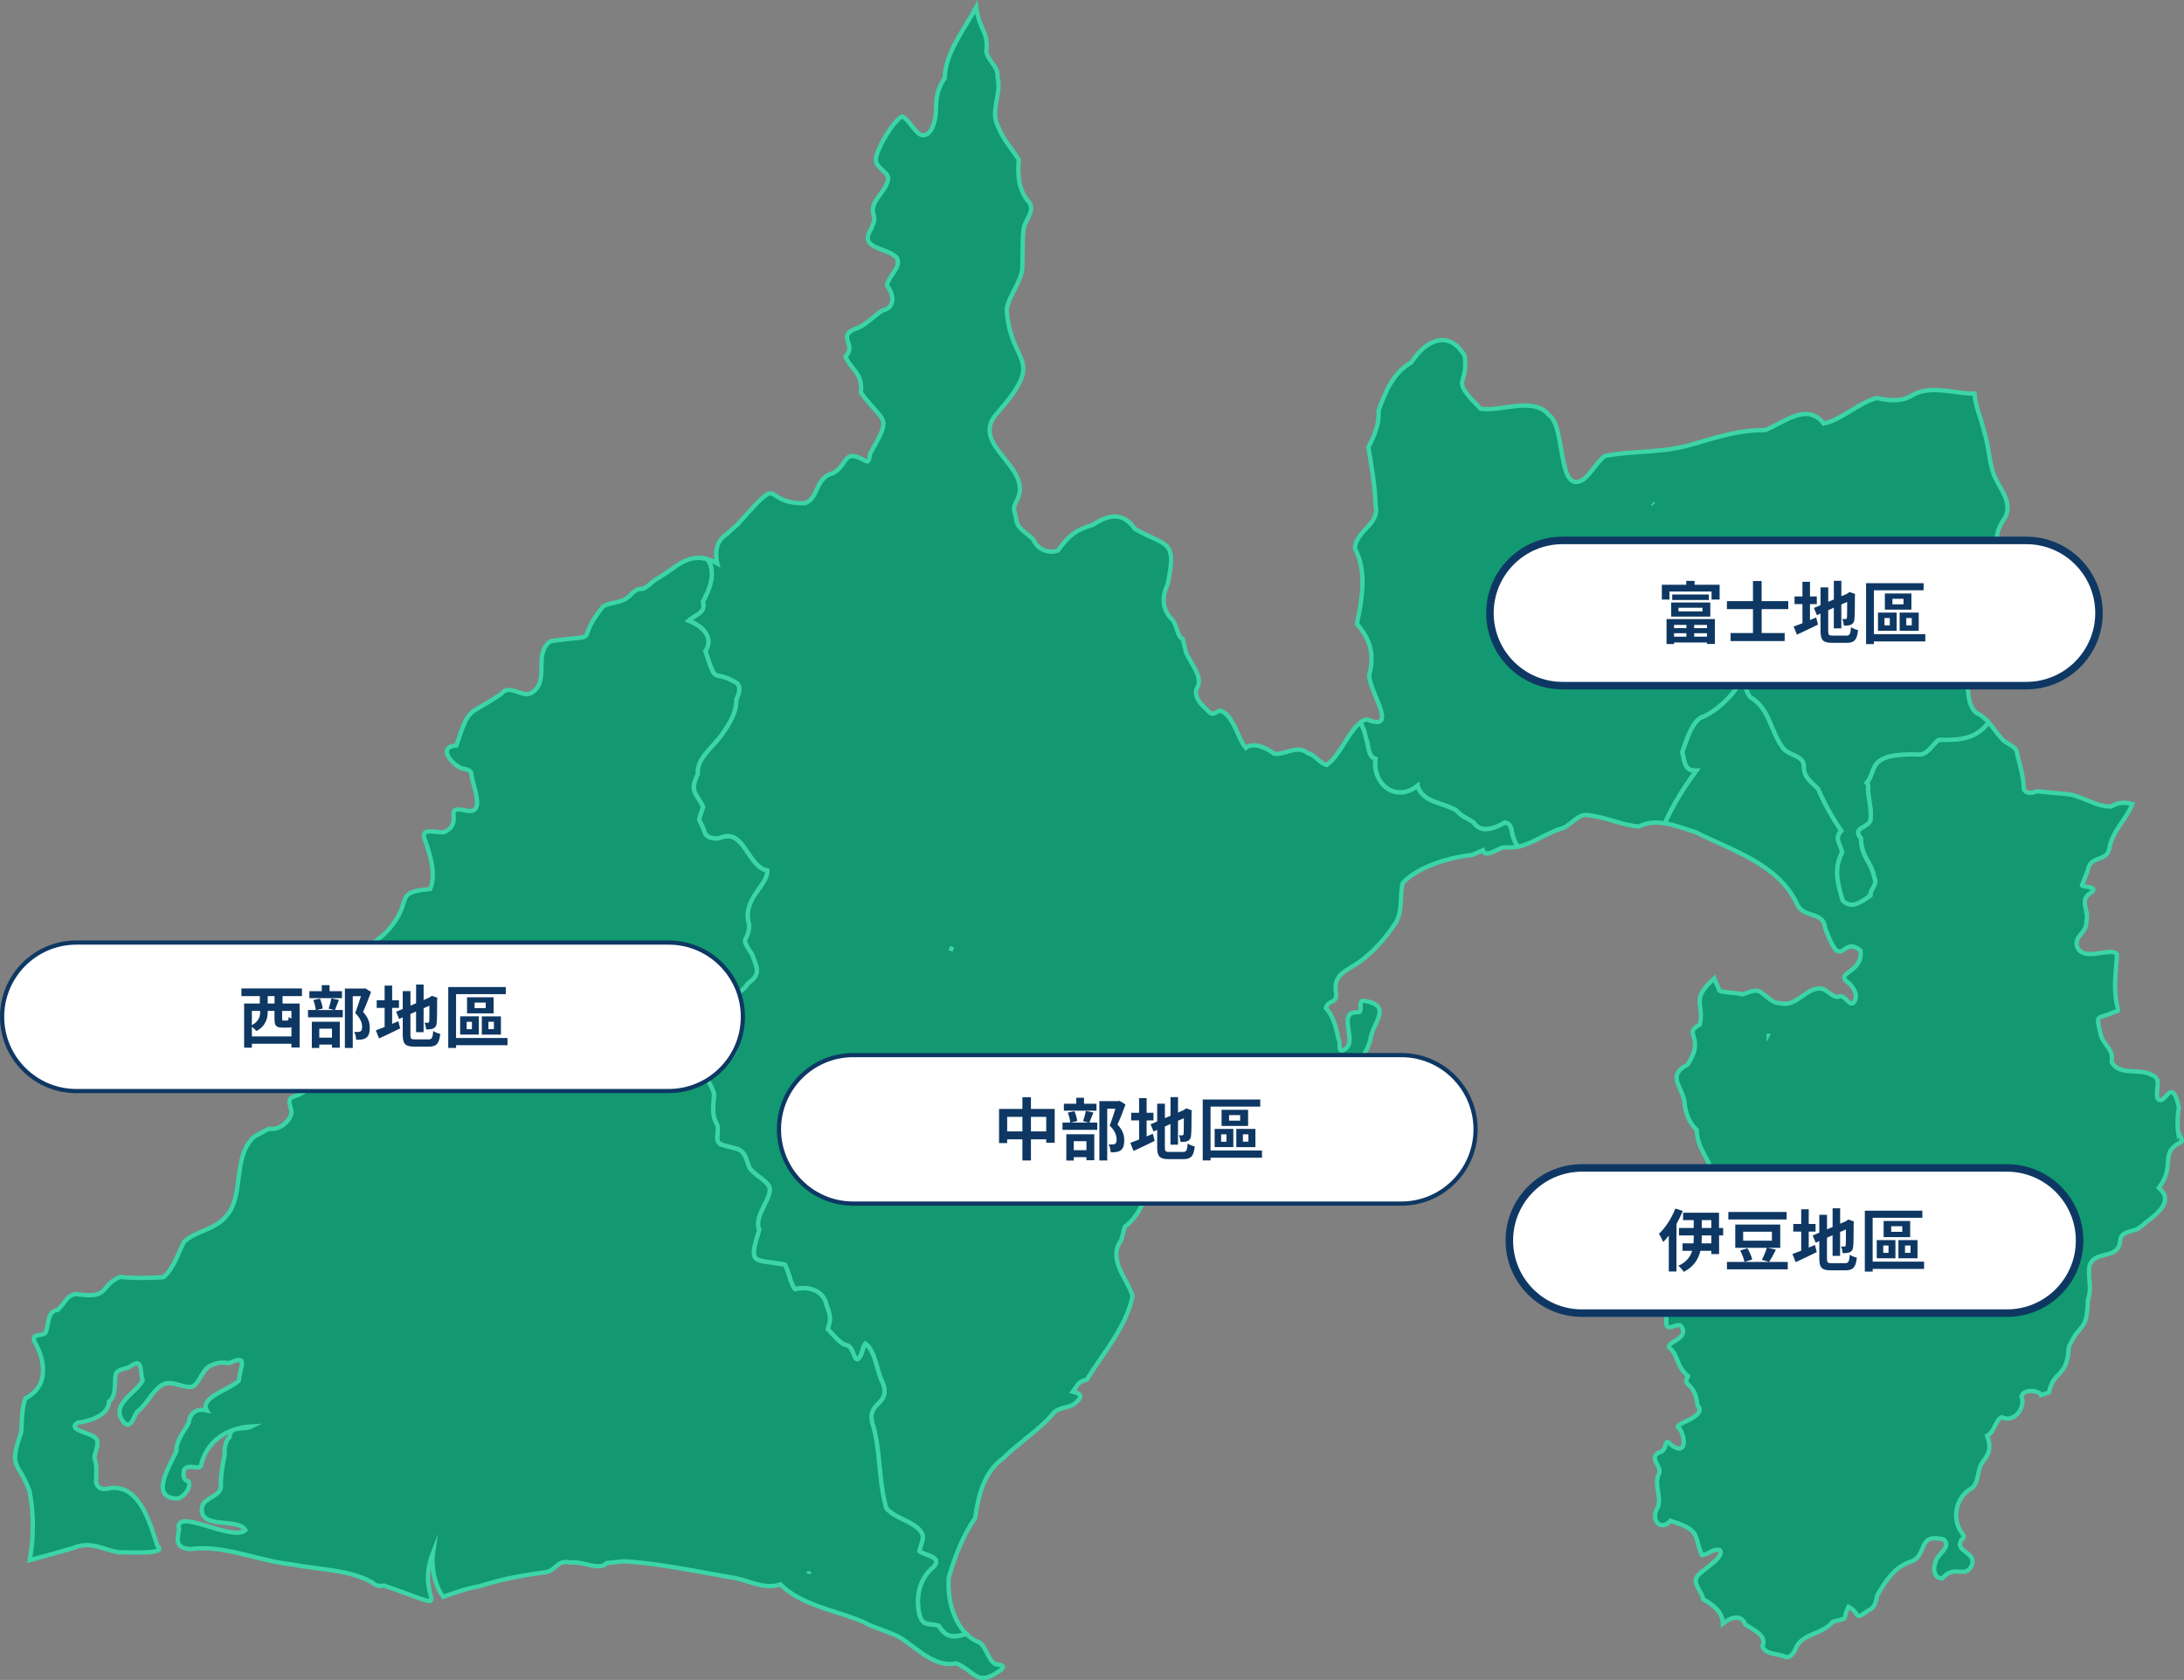 <?xml version="1.0" encoding="UTF-8"?><svg id="_レイヤー_2" xmlns="http://www.w3.org/2000/svg" width="580.88" height="446.8" viewBox="0 0 580.88 446.8"><rect x="0" y="0" width="580.88" height="446.8" fill="#808080" stroke="none"/><g id="_レイヤー_1-2"><path d="M579.32,301.12c-.29-1.73-.13-4.85.21-6.59-1.97-9.18-3.91.51-5.74-2.54-.59-2.05,1.31-5.02-1.35-6.03-3.43-2.07-8.53.39-10.82-3.48.7-3.49-1.99-4.2-2.88-7.22-1.3-5.98-1.21-3.89,3.39-6.04,1.11-.34,1.34-.16,1.16-.93-.85-2.87-.82-6.36-.63-9.22.19-2.86.53-5.1.3-5.45-2.01-1.75-9.18,2.53-10.6-2.14-.53-2.58,2.8-3.63,2.56-6.38.8-3.2-2.13-5.61,1.2-7.68,2.54-1.85-3.26-1.45-2.33-2.11.49-1.27,1.2-2.92,1.61-4.22.61-3.41,4.89-2.03,5.56-5.17.72-4.77,4.46-7.83,6.19-12.06-1.83-.54-3.7-.53-5.59.62-4.1.21-7.76-2.86-11.79-3.28-1.99-.16-5.96-.54-8.03-.77-.61.3-1.44.49-2.14.4-.78-.1-1.4-.56-1.37-1.63-.06-3.08-1.27-6.38-1.86-9.39-.33-1.29-2.85-2.13-3.75-3.11-.1-.1-.18-.21-.28-.31-1.25-1.36-2.25-2.94-3.43-4.3-3.26,4.27-7.3,4.79-13.28,4.63-1.62,1.22-2.67,3.65-5,3.92-14.51-.55-11.28,4.26-14.15,7.52.35.34.5.72.35,1.25,0,3.07,1.13,5.97.6,8.97-1.32,1.97-4.75,1.76-2.49,4.58.17,5.27,2.77,6.06,3.53,10.35,1.11,1.84-1.2,3.31-1.01,4.81-2.34,1.78-5.29,3.74-7.35,1.29-1.28-4.42-2.44-8.25-.14-12.72-.2-1.91-2.09-3.5-.47-5.44.08-.13.17-.24.25-.34-2.44-3.51-4.57-7.4-6.17-11.15-1.5-1.54-3.66-2.96-3.75-5.4.3-3.84-4.21-3.12-5.81-5.78-3.03-4.19-3.47-10.26-8.27-13.06-.65-.38-1.35-2.15-1.89-4.07-.33-.06-.67-.11-1.01-.15-1.9,3.69-6.53,8.09-10.64,9.61-2.56,1.76-3.71,6.28-4.79,9.08.68,2.42.44,5.06,3.71,4.98-3.28,4.48-6.14,9.02-8.35,13.98,2.7.45,5.41,1.54,8.13,2.34,9.74,4.9,22.2,8.59,27.05,19.16,1.7,3.87,7.11,1.8,7.5,6.43,4.57,12.4,4.24,1.6,9.38,5.94.74,6.25-7.44,5.67-3.01,8.74,1.07,1.02,2.19,2.79,1.64,4.29-1.05,2.79-2.48-.91-3.94-.93-1.7.85-3.26-1.34-4.67-1.89-4.22-1.06-6.96,5.11-11.44,3.76-2.03.07-3.61-1.97-5.23-2.97-1.62-.94-3.26.36-4.85.64-1.66-.48-5.26-.44-6.03-1.01l-1.33-3.11-.04-.12c-6.46,5.79-2.59,6.58-3.82,12.28-4.89,2.51,1.73,3.14-3.28,10.64-5.56,2.94-1.57,5.66-.83,9.79.2,2.68,1,5.21,2.81,7.13.16.17.31.34.49.5-.09,4.21,3.11,7.78,4.41,11.55-1.46,4.72-9.14,5.3-10.36,10.48-1.04,2.3.34,5.1-1.36,7.17-1.46,1.88.63,1.02,1.18,1.23,1.02.53,2.36,1.11,3.51,1.85.94.61,1.75,1.32,2.13,2.22-.6,2.08-3.69,1.9-4.63,3.8,0,1.51.63,3.04.13,4.6-2.4,4.73-3.27.17-3.11,8.7.23,2.25,3.36-.86,4.08.75,2.01,3.28-4.68,4.15-3.22,5.58,2.38,1.95,1.63,4.81,4.88,7.47-1.42,2.76,1.08,1.61,2.16,5.71.15.58.28,1.25.36,2.06,3.09,3.34-7.68,5.06-4.73,6.21,2.03,3.41,1.34,7.74-2.97,3.7-1.2-.78-.22,2.25-2.56,2.67-2.87,1.57.98,3.75.02,5.69-.86,1.6-.4,3.5-.14,5.38.16,1.15.25,2.29-.08,3.34-2.44,3.85,1.04,6.6,3.27,3.75l2.33.78c5.67,2.16,4.05,3.94,6.05,8.32,1.63-.03,3.03-1.85,4.72-1.32,1.69,1.83-4.86,5.31-6.01,7.04-1.26,1.98,1.37,4,1.59,6,2.46,1.44,5.14,3.22,5.28,6.5,1.71-1.38,4.7-2.79,5.91.18,1.75,1.34,5.94,2.89,4.64,5.78.49,2.39,4.32,1.98,6.1,2.92,1.22.37,2.22-1.07,2.61-2.01,1.57-4.35,7.16-3.81,9.93-7.32,4.86-1.39,2.26,0,4.21-4.01,3.23,1.7,1.38,3.79,4.8,1.34.2-.14.4-.29.64-.46,1.6-.64,1.94-2.4,2.17-3.85,2.21-3.82,4.59-7.59,8.88-8.98,4.72-1.58,1.6-7.74,8.79-5.97,2.39,2.06-1.74,3.83-2.15,6.1-.73,1.72-.38,4.31,1.81,4.29,3.28-3.98,6.25.4,7.94-3.69,1.13-3.65-5.69-3.51-2.29-7.19.28-.49-.35-1.01-.55-1.41-2.71-3.8-1.34-9.61,2.8-11.7.6-.56.94-1.18,1.18-1.84.58-1.61.48-3.45,1.69-5.17,2-2.47,2.16-4.17,1.18-6.95,1.95-.92,2.32-4.51,3.92-4.92,3.25,1.61,6.39-2.57,5.2-5.49.2-.82.89-1.26,1.72-1.43,1.4-.28,3.17.23,3.49,1.03l2.13-.71c1.03-5.83,4.98-3.94,5.22-11.98,3.06-7.08,4.82-3.47,5.12-12.76,1.17-3.07-.09-5.79.41-8.9.11-.37.25-.68.42-.95,1.94-3.08,7.58-.75,7.78-6.19.66-2.39,3.69-1.8,5.23-3.13,3.03-2.64,9.8-6.4,5.02-10.49,4.64-6.13-.08-9.15,5.88-12.19.77-.46-.57-2.02-.74-2.65Z" style="fill:#129971; stroke:#3cd5a7; stroke-miterlimit:10; stroke-width:1.15px;"/><path d="M470.35,274.94c0,.13,0,.26,0,.39.03-.05.02-.21,0-.39Z" style="fill:#0e3863; stroke:#3cd5a7; stroke-miterlimit:10;"/><path d="M530.42,126.59c-1.48-3.97-1.43-8.04-2.76-12.05-.73-3.35-2.32-6.46-2.5-9.86-5.57.06-11.95-2.57-17.03.73-2.7,1.47-6.04,1.12-8.91.44-4.8,1.18-9.4,5.82-14.19,6.8-4.4-5.73-10.47-.27-15.55,1.75-6.86-.08-12.57,1.81-19.01,3.67-5.1,1.63-10.31,1.85-15.53,2.23-2.69.2-5.39.44-8.08.95-2.06,1.57-3.54,4.5-5.67,6.23-7.1,4.58-4.72-14.32-9.21-17.07-4-5.09-12.92-.84-18.18-1.71-8.48-8.55-3.2-5.56-4.22-14.02-4.18-7.21-10.47-4.22-14.21,1.73-4.8,2.61-7,7.97-8.73,12.86.26,3.53-1.06,6.52-2.7,9.66.86,5,1.78,10.29,1.91,15.36,1.31,5.15-5.14,6.65-5.49,11.54,3.31,6.24,1.87,13.48.55,20.12,3.4,3.93,4.69,7.79,3.38,13.16-1.14,3.22,7.94,15.23.03,12.52-.87-.56-1.73-.09-2.49.53.67,1.29,1.2,2.62,1.41,3.98.82,1.76.39,5.03,2.59,5.7-.92,6.43,5.18,11.85,11.18,7.16,0,0,0,0,0,.01,1.36,4.48,6.88,4.43,10.3,6.53,1.34,1.59,2.85,2,4.59,3.19,1.98,2.95,5.3,1.75,8.33.06,2.24.29,1.58,2.85,2.5,4.57.24.71.61,1.31,1.04,1.85,4.04-.89,7.75-3.81,11.8-4.93,2.63-1.02,4.25-4.25,7.26-3.4,4.31.44,8.84,2.67,13.08,2.93,2.28-1.13,4.56-1.21,6.85-.83,2.21-4.95,5.06-9.5,8.35-13.98-3.27.08-3.04-2.56-3.71-4.98,1.08-2.8,2.23-7.31,4.79-9.08,4.22-1.56,8.98-6.15,10.79-9.89-.04.09-.1.19-.15.28.34.04.68.09,1.01.15.55,1.92,1.24,3.69,1.89,4.07,4.8,2.8,5.24,8.87,8.27,13.06,1.6,2.66,6.11,1.94,5.81,5.78.09,2.44,2.26,3.86,3.75,5.4,1.61,3.74,3.74,7.64,6.17,11.15-.09.1-.17.21-.25.34-1.62,1.93.27,3.53.47,5.44-2.31,4.46-1.15,8.29.14,12.72,2.06,2.46,5.01.49,7.35-1.29-.2-1.5,2.12-2.97,1.01-4.81-.76-4.28-3.35-5.07-3.52-10.32,0,0,0-.02,0-.02-2.26-2.81,1.17-2.61,2.49-4.58.54-3-.59-5.9-.6-8.97.15-.53,0-.91-.35-1.25,2.86-3.26-.36-8.08,14.15-7.52,2.33-.27,3.38-2.7,5-3.92,5.98.16,10.03-.36,13.28-4.63-.88-1.01-1.85-1.9-3.13-2.45-2.56-1.96-2.09-5.86-2.75-8.77-.67-2.16-1.46-4.27-2.26-6.38-.92-2.43-1.85-4.86-2.62-7.36-.55-7.15,2.61-11.01,6.78-14.42,1.9-1.55,4.02-3.01,6.09-4.64,1.21-5.34-1.64-4.51,2.52-10.91,1.52-4-1.58-7.1-3.1-10.6ZM439.52,133.89c.06.06.11.12.17.17.02.03.05.05.07.08-.08-.09-.16-.17-.24-.25Z" style="fill:#129971; stroke:#3cd5a7; stroke-miterlimit:10; stroke-width:1.15px;"/><path d="M402.74,223.37c-.92-1.72-.26-4.28-2.5-4.57-3.03,1.69-6.34,2.9-8.33-.06-1.74-1.19-3.25-1.6-4.59-3.19-3.43-2.1-8.95-2.05-10.31-6.54-6,4.68-12.09-.73-11.18-7.16-2.2-.66-1.77-3.94-2.59-5.7-.21-1.36-.74-2.69-1.41-3.98-.31.25-.61.53-.87.78-3.06,3.24-4.54,7.79-8.07,10.51-1.92-.46-3.06-2.65-5.04-3.14-2.84-2.41-6.16.62-9.02.12-1.66-1.36-5.51-3.24-7.48-1.53-2.28-2.7-3.13-8.51-6.74-9.94-.68.04-1.85,1.27-2.57.75-.18-.17-.39-.35-.6-.54-1.83-1.64-4.54-4.2-2.8-6.67,1.04-2.89-1.92-6.07-3.18-8.92l-.86-3.65c-1.56-.5-1.52-3.94-2.91-5.22-2.63-2.64-2.68-6-1.15-9.26,2.56-12.19-.1-9.91-8.67-14.78-3.29-4.68-7.02-3.81-11.23-1.07-4.5,1.29-6.54,2.99-9.25,6.79-2.49.99-5.53-.33-6.5-2.84-1.66-1.82-4.46-2.89-4.67-5.71-.24-1.83-1-2.35-.03-4.25,5.57-9.32-12.92-14.97-4.95-23.72,13.32-15.25,3.5-12.21,2.51-27.57.59-4.03,4.5-7.92,4.17-12.09.17-3.07-.07-6.58.38-9.6.52-2.41,2.87-4.29,1.55-6.66-3.04-3.31-3.22-7.38-2.88-11.53-1.8-2.76-4.19-5.42-5.41-8.55-2.42-4.36.91-8.7-.23-13.41.21-2.87-2.56-4.21-3.01-6.79.69-5.33-1.9-5.68-2.69-11.8-3.15,6.08-8.17,11.94-8.37,18.89-3.87,5.7-.97,8.87-3.63,13.86-3.2,4.14-5.02-2.45-7.67-3.67-2.31,1.07-6.84,8.67-6.98,11.33-.35,2.53,4.17,3.61,3.1,5.92-.74,3.02-4.82,5.48-3.76,8.8.52,1.7.12,1.88-.6,3.82-3.53,5.63,4.34,4.79,6.83,7.79,1.32,2.53-2.45,4.93-2.64,7.33,1.85,2.25,2.35,5.87-1.19,6.62-1.94,1.14-4.54,3.95-6.68,4.68-5.96,2.04.1,4.38-3.17,7.56,1.48,3.67,4.67,4.28,4.1,9.61,6.13,8.42,8.43,5.73,2.69,15.82-.57.64-.17,3.26-1.57,2.29-5.89-3.36-4.32.82-8.4,3.26-5.04,1.3-3.79,6.67-7.6,8.05-.11,0-.21,0-.31,0-11.85.05-4.82-8.72-17.61,5.63l-2.98,2.68c-2.83,1.77-3.03,5.02-2.41,7.72-.96-.53-1.85-.91-2.68-1.16.43.66.85,1.32.98,2.01.76,3.34-.67,6.48-2.15,9.22.81,3.18-1.94,3.38-3.86,5.1,3.63,1.36,6.94,4.37,4.51,8.11,3.2,9.82,1.8,4.43,8.4,8.53,1.22,1.13.39,3.06-.18,4.38.11,3.35-1.84,6.41-3.77,9.16-2.33,3.44-6.82,6.32-6.47,10.64-2.28,4.69-.43,4.95,1.42,8.68-1.59,5.07-1.23,2.11.37,6.7.47,1.78,3.27,2.07,4.71,1.4,5.85-2.02,6.81,7.85,11.99,8.86.12,4.2-6.97,7.54-4.8,14.57-.31,5.13-2.83,2.36.79,7.8,1.03,3.22,2.65,5.03-1.16,7.65-1.81,3.36-9.12,5.29-7.6,7.95,3.42,1.85,4.99,4.47,4.88,7.16-.1,2.43-1.55,4.9-4.3,6.92-1.33,1.42-3.63-1.13-3.42.62.22,1.34.08,2.25-.32,2.91.71,1.29,1.46,2.57,1.77,3.91-.12,2.55-.74,5.49.68,7.85,1.04,1.8-1.02,4.81,1.43,5.63,5.15,1.56,5.46.35,7.26,6.02,1.16,1.83,3.87,2.95,5.17,4.82,1.58,2.75-4.19,7.78-2.54,11.76-2.94,9.44-1.62,7.78,6.75,9.21,1.01,1.27,1.64,5.47,2.79,6.56,3.38-.87,7.59.31,8.35,4.13,1.62,4.17.72,4.8.35,6.47,1.54,1.66,3.42,4.01,4.98,4.29,1.92.36,1.93,4.26,3.05,3.71,1.4-1.18.94-2.68,2.01-4.09,1.41,1.05,2.15,3.02,2.76,5.06.52,1.76.95,3.56,1.6,4.85,2.98,6.85-4.82,5.06-2.24,12.22,1.89,6.99,1.34,14.5,3.39,21.58,2.12,2.5,5.55,3.08,8.03,5.07,2.95,2.22,1.23,3.93.78,6.41,1.33,1.11,6.23,1.42,3.85,4.08-3.75,3.06-4.83,7.72-3.94,12.33.92,3.78,2.37,2.66,5.26,3.41,2.14,3.7,4.63,2.99,7.34,2.17-3.75-3.67-5.06-10.05-4.65-15,1.59-5.49,3.78-11.2,7.01-15.81.83-5.84,2.34-12.25,7.42-15.84,1.15-1.17,2.4-2.26,3.68-3.32,3.45-2.87,7.13-5.53,9.93-8.95,1.22-1.24,3.7-1.21,5.07-2.03.52-.39.92-.73,1.21-1.04,1.4-1.44.43-1.99-1.32-2.4,1.69-2.25,1.28-2.53,3.73-3.25,4.2-6.91,10.49-13.88,12.14-22.19-1.37-4.77-6.77-9.63-2.99-14.89l.93-3.52c3.02-2.29,4.61-5.52,5.89-8.91.61-1.61,1.15-3.24,1.73-4.84,2.42-1.82,5.31-3.07,7.3-5.76,4.06-1.82,7.83-4.29,11.38-6.94,5.84-3.23,14.97-5.61,22.98-9.04,7.55-3.23,14.11-7.39,16-14.07.5-4.78,6.23-9.11-1.47-10.55-2.22-.41-.05,3.39-1.94,3.01-5.92,0,.81,8.47-3.87,10.11-1.35.65-.54-2.21-1.14-2.96-.62-2.74-1.29-6.06-3.39-8.26.99-2.73,3.31-.54,2.61-4.93-.33-4.06,3.1-5.1,5.88-7,3.92-2.71,7.19-6.36,9.81-10.34,2.31-3.03,1.26-7.56,2.16-10.94,4.17-4.64,13.31-7,18.45-7.48l2.87-1.25c.75,2.49,4.48-1.2,6.23-.77,1.06.09,2.09,0,3.1-.23-.43-.54-.8-1.14-1.04-1.85ZM252.8,252.91c.06-.15.11-.28.18-.43.1-.22.19-.43.3-.66-.18.39-.33.73-.48,1.09ZM285.61,295.83s0,.03,0,.05c.02-.14.02-.26.03-.38,0,.11,0,.21-.02.33Z" style="fill:#129971; stroke:#3cd5a7; stroke-miterlimit:10; stroke-width:1.15px;"/><path d="M264.8,442.6c-2.05-1.08-2.38-4.36-4.24-5.74-1.36-.51-2.53-1.31-3.53-2.29-2.71.82-5.2,1.53-7.34-2.17-2.89-.75-4.34.37-5.26-3.41-.89-4.61.19-9.27,3.94-12.33,2.37-2.66-2.52-2.96-3.85-4.08.45-2.48,2.17-4.19-.78-6.41-2.48-1.99-5.92-2.58-8.03-5.07-.12-.4-.22-.8-.32-1.2-1.67-6.73-1.28-13.79-3.07-20.38-2.58-7.16,5.22-5.37,2.24-12.22-1.41-2.78-1.73-7.96-4.36-9.91-1.06,1.41-.61,2.91-2.01,4.09-1.11.55-1.13-3.34-3.05-3.71-1.56-.28-3.43-2.63-4.98-4.29.37-1.67,1.27-2.3-.35-6.47-.76-3.83-4.97-5.01-8.35-4.13-1.15-1.09-1.77-5.29-2.79-6.56-8.37-1.43-9.69.23-6.75-9.21-1.65-3.99,4.12-9.01,2.54-11.76-1.3-1.86-4.01-2.99-5.17-4.82-.33-1.05-.62-1.87-.89-2.51-1.19-2.81-2.18-2.24-6.37-3.51-2.45-.82-.39-3.83-1.43-5.63-1.42-2.36-.81-5.3-.68-7.85-.31-1.35-1.06-2.62-1.77-3.91.4-.66.53-1.58.32-2.91-.2-1.75,2.1.8,3.42-.62,5.78-4.25,5.93-10.55-.59-14.08-1.52-2.66,5.79-4.59,7.6-7.95,3.81-2.62,2.18-4.42,1.16-7.65-3.62-5.44-1.1-2.67-.79-7.8-2.17-7.04,4.92-10.38,4.8-14.57-5.18-1.01-6.15-10.87-11.99-8.86-1.44.67-4.24.39-4.71-1.4-1.6-4.6-1.97-1.63-.37-6.7-1.86-3.73-3.71-3.99-1.42-8.68-.35-4.33,4.14-7.2,6.47-10.64,1.93-2.75,3.88-5.82,3.77-9.16.56-1.33,1.39-3.25.18-4.38-6.6-4.1-5.2,1.29-8.4-8.53,2.43-3.74-.88-6.75-4.51-8.11,1.92-1.71,4.67-1.92,3.86-5.1,1.48-2.73,2.91-5.88,2.15-9.22-.13-.7-.55-1.35-.98-2.01-5.46-1.64-8.43,2.35-13.64,5.35-.89.48-2.45,2.18-3.41,2.48-1.57.11-1.58.03-3.11,1.35-2.26,2.77-5.11,1.88-7.62,3.42-8.19,10.28.92,7.13-13.87,9.16-4.8,3.33-.17,10.46-4.84,13.59-2.48,1.91-6.01-2.48-8.29.4-8.93,6.24-8.28,2.68-11.96,13.77-5.02.3-1.45,4.71,1.14,5.97.97.36,2.22.23,2.81,1.27.05,2.83,4.39,11.52-1.57,10.02-6.36-1.4-.07,3.35-5.74,5.83-1.96.23-6.65-1.61-4.91,2.25,1.34,3.93,2.94,8.89,1.32,12.85-9.59.76-4.83,2.75-10.05,9.52-3.49,4.91-10.38,7.32-13.89,12.16.33,6.45-6.2,8.61-8.62,13.65.25,3.97.47,8.06.08,12.15.06,3.48.77,4.92-.69,6.16-.66.56-1.76,1.08-3.57,1.73-1.71.93.23,3.11-.24,4.51-.7,2.27-3.45,4.37-5.88,3.83l-3.8,2.03c-6.24,5.39-2.48,15.81-7.79,21.47-2.92,3.4-7.93,3.72-11.03,6.6-1.53,2.93-2.85,7.35-5.5,9.42-3.85.21-7.72.33-11.52-.09-5.73,2.49-2.43,5.95-11.69,4.56-2.47.14-3.32,3.03-4.94,4.24-2.83.32-2.26,4.09-3.19,6.07-.92,1.03-3.72,0-2.96,2.25,2.02,3.56,3.12,7.91,1.55,11.31-.71,1.53-1.96,2.87-3.92,3.85-1.01,2.64-.96,6.13-1.12,8.95-3.47,10.18-.87,7.4,2.22,15.81,1.16,6.09,1.1,12.31.04,18.3,3.78-1.03,7.55-2.07,11.32-3.16,5.15-2.13,7.78.35,12.44,1.08,1.89-.11,13.18.7,10.2-1.67-1.89-5.69-4.56-16.27-12.4-15.44-1.88.54-3.91.38-3.93-2.04.07-1.86.27-4.23-.46-5.93.08-1.37,1.21-3.37.73-4.75-.76-2.15-8.41-2.44-5.14-4.69,2.84-.25,7.26-1.65,8.14-4.55.1-.32.16-.65.17-1.01,2.18-1.67,1.29-5.19,1.81-7.44.88-1.36,2.28-1.14,3.62-1.76,3.75-2.78,2.68.97,3.53,3.57-2.05,3.75-9.35,6.71-4.57,11.6,1.82.77,2.22-2.3,3.15-3.31,2.45-1.89,3.65-4.92,6.11-6.77,2.62-2.17,5.79.68,8.62.12,2.06-1.36,2.67-5.01,5.21-5.78,1.52-.69,2.9-.71,4.5-.49,5.25-2.35,2.92.68,2.57,4.61-.76.9-2.54,1.77-4.3,2.7-2.76,1.47-5.5,3.1-4.24,5.3-2.45-.63-4.51.51-4.78,3.21-1.24,2.5-3.31,4.51-3.28,7.55-1.65,3.73-7.58,12.83.53,12.64,1.57-.58,3.37-2.78,2.72-4.5-1.58-.37-1.52-1.83-1.19-3.18.91-1.49,3.43-.1,4.38-.78,1.39-6.7,6.95-10.38,13.58-10.71-2.14,1.07-5.7-.35-5.91,2.81-1.25,1.37-1.37,3.16-1.32,4.91-.57,2.7-1.05,5.4-.98,8.31.04,2.4-4.34,3-4.97,5.21-1.25,6.44,9.47,2.85,11.51,6.37-3.62,3.18-19.14-6.49-17.66-.17-.56,2.99-.93,4.75,2.84,5.21,8.03-1.14,16.01,2.19,24.04,3.61,1.09.19,2.17.35,3.26.46,7.02,1.44,15.13,1.28,21.4,4.86.72.91,1.98.9,3,.76,21.49,7.49,7.66,4.86,13.02-8.84-.33,2.22-.14,5.03.62,7.57.47,1.6,1.17,3.09,2.1,4.26,2.93-1.07,6.31-2.28,9.48-2.77,5.52-1.8,10.92-2.85,16.85-3.65,4.14-.29,3.48-3.6,7.57-2.67,1-.21,2.3.05,3.64.35,2.3.51,4.71,1.15,5.93-.24l4.5-.48c2.9.17,5.77.48,8.62.87,6.5.89,12.92,2.2,19.45,3.33,4.58.48,9.16,3.57,13.64,1.94,1.65,1.69,3.65,2.98,5.83,4.05,5.07,2.5,11.12,3.77,16.18,5.93,3.28,1.92,8.21,2.78,11.23,5.12,3.9,2.79,8.41,7.02,13.5,5.9,5.12,2.16,5.58,6.57,11.96,1.67,1.41-1.37-.86-1.29-1.48-1.4ZM215.15,418.32c-.01.08-.03.16-.05.24.03-.21.07-.43.1-.64-.02.13-.03.26-.05.4Z" style="fill:#129971; stroke:#3cd5a7; stroke-miterlimit:10; stroke-width:1.15px;"/><path d="M20.31,290.17c-10.89,0-19.75-8.86-19.75-19.75s8.86-19.75,19.75-19.75h157.53c10.89,0,19.75,8.86,19.75,19.75s-8.86,19.75-19.75,19.75H20.31Z" style="fill:#fff; stroke-width:0px;"/><path d="M177.84,251.24c10.58,0,19.19,8.61,19.19,19.19s-8.61,19.19-19.19,19.19H20.31c-10.58,0-19.19-8.61-19.19-19.19s8.61-19.19,19.19-19.19h157.53M177.84,250.12H20.31c-11.21,0-20.31,9.09-20.31,20.31s9.09,20.31,20.31,20.31h157.53c11.21,0,20.31-9.09,20.31-20.31s-9.09-20.31-20.31-20.31h0Z" style="fill:#0e3863; stroke-width:0px;"/><path d="M75.15,264.93v1.96h4.54v11.7h-2.18v-.99h-10.51v1.03h-2.07v-11.74h4.18v-1.96h-4.9v-2.05h16.1v2.05h-5.15ZM77.51,275.64v-2.48c-.25.11-.54.14-.9.14h-1.51c-1.75,0-2.09-.59-2.09-2.38v-2.07h-1.8v.2c0,1.78-.54,3.87-3.02,5.17-.22-.31-.76-.79-1.19-1.13v2.56h10.51ZM66.99,268.86v3.8c1.93-1.06,2.21-2.43,2.21-3.64v-.16h-2.21ZM73.02,264.93h-1.82v1.96h1.82v-1.96ZM77.51,268.86h-2.47v2.05c0,.47.05.52.4.52h.92c.31,0,.38-.13.41-.94.18.14.45.27.74.4v-2.03Z" style="fill:#0e3863; stroke-width:0px;"/><path d="M90.14,265.96c-.38.99-.76,1.96-1.06,2.66h2.09v1.95h-9.25v-1.95h2.05c-.05-.72-.32-1.84-.63-2.66l1.75-.36c.38.81.67,1.89.74,2.63l-1.69.4h4.72l-1.46-.38c.27-.76.59-1.89.74-2.72l2.02.43ZM90.97,265.47h-8.68v-1.86h3.29v-1.6h2.07v1.6h3.31v1.86ZM82.94,271.74h7.44v6.91h-2.09v-.83h-3.37v.9h-1.98v-6.99ZM84.92,273.59v2.38h3.37v-2.38h-3.37ZM98.69,263.81c-.63,1.73-1.42,3.8-2.14,5.33,1.53,1.62,1.8,3.02,1.8,4.21,0,1.31-.29,2.2-.97,2.68-.34.23-.77.38-1.22.45-.42.05-.94.05-1.44.04,0-.58-.18-1.49-.52-2.09.4.02.74.04,1.01.02.25,0,.49-.05.67-.14.32-.2.43-.61.43-1.22,0-.97-.4-2.27-1.84-3.67.52-1.28,1.1-3.12,1.53-4.48h-2.18v13.77h-2.09v-15.79h5.08l.32-.07,1.57.97Z" style="fill:#0e3863; stroke-width:0px;"/><path d="M104.29,272.31c.56-.23,1.12-.47,1.66-.7l.49,1.89c-1.91.96-3.96,1.93-5.62,2.68l-.86-2.16c.65-.23,1.44-.54,2.34-.88v-5.08h-2.11v-2.03h2.11v-3.91h2v3.91h1.82v2.03h-1.82v4.25ZM113.9,276.45c.99,0,1.17-.41,1.33-2.25.45.32,1.28.67,1.87.77-.29,2.52-.92,3.39-3.02,3.39h-3.83c-2.43,0-3.13-.67-3.13-3.15v-4.63l-.97.41-.79-1.91,1.76-.74v-4.74h2.05v3.85l1.5-.63v-4.97h2v4.11l1.42-.61.38-.25.38-.25,1.49.52-.07.36c0,3.42-.04,5.58-.13,6.32-.05.83-.38,1.26-.92,1.49-.52.23-1.3.25-1.87.25-.05-.56-.22-1.35-.45-1.8.31.04.7.04.86.04.22,0,.32-.07.4-.4.04-.29.05-1.6.05-4.16l-1.55.68v6.36h-2v-5.49l-1.5.65v5.56c0,1.04.16,1.21,1.26,1.21h3.47Z" style="fill:#0e3863; stroke-width:0px;"/><path d="M134.99,277.99h-13.68v.72h-2.09v-16.2h15.3v1.89h-13.22v11.67h13.68v1.93ZM122.39,270.31h4.97v4.84h-4.97v-4.84ZM124.12,273.72h1.4v-1.96h-1.4v1.96ZM131.28,269.52h-7.06v-4.29h7.06v4.29ZM129.18,266.64h-2.95v1.48h2.95v-1.48ZM133.23,275.16h-5.08v-4.84h5.08v4.84ZM131.37,271.75h-1.46v1.96h1.46v-1.96Z" style="fill:#0e3863; stroke-width:0px;"/><path d="M226.94,320.1c-10.89,0-19.75-8.86-19.75-19.74s8.86-19.75,19.75-19.75h145.78c10.89,0,19.75,8.86,19.75,19.74s-8.86,19.75-19.75,19.75h-145.78Z" style="fill:#fff; stroke-width:0px;"/><path d="M372.71,281.17c10.58,0,19.19,8.61,19.19,19.19s-8.61,19.19-19.19,19.19h-145.78c-10.58,0-19.19-8.61-19.19-19.19s8.61-19.19,19.19-19.19h145.78M372.71,280.05h-145.78c-11.21,0-20.31,9.09-20.31,20.31s9.09,20.31,20.31,20.31h145.78c11.21,0,20.31-9.09,20.31-20.31s-9.09-20.31-20.31-20.31h0Z" style="fill:#0e3863; stroke-width:0px;"/><path d="M280.52,294.93v8.99h-2.25v-.9h-4.07v5.62h-2.27v-5.62h-4.05v.99h-2.16v-9.08h6.21v-3.11h2.27v3.11h6.32ZM271.93,300.91v-3.87h-4.05v3.87h4.05ZM278.27,300.91v-3.87h-4.07v3.87h4.07Z" style="fill:#0e3863; stroke-width:0px;"/><path d="M290.81,295.89c-.38.99-.76,1.96-1.06,2.66h2.09v1.95h-9.25v-1.95h2.05c-.05-.72-.32-1.84-.63-2.66l1.75-.36c.38.81.67,1.89.74,2.63l-1.69.4h4.72l-1.46-.38c.27-.76.59-1.89.74-2.72l2.02.43ZM291.64,295.4h-8.68v-1.85h3.29v-1.6h2.07v1.6h3.31v1.85ZM283.61,301.67h7.44v6.91h-2.09v-.83h-3.37v.9h-1.98v-6.99ZM285.59,303.52v2.38h3.37v-2.38h-3.37ZM299.36,293.74c-.63,1.73-1.42,3.8-2.14,5.33,1.53,1.62,1.8,3.02,1.8,4.21,0,1.31-.29,2.2-.97,2.68-.34.23-.77.38-1.22.45-.41.05-.94.05-1.44.04,0-.58-.18-1.49-.52-2.09.4.02.74.04,1.01.02.25,0,.49-.05.67-.14.32-.2.43-.61.43-1.22,0-.97-.4-2.27-1.84-3.67.52-1.28,1.1-3.12,1.53-4.48h-2.18v13.77h-2.09v-15.79h5.08l.32-.07,1.57.97Z" style="fill:#0e3863; stroke-width:0px;"/><path d="M304.96,302.24c.56-.23,1.12-.47,1.66-.7l.49,1.89c-1.91.95-3.96,1.93-5.62,2.68l-.86-2.16c.65-.23,1.44-.54,2.34-.88v-5.08h-2.11v-2.03h2.11v-3.91h2v3.91h1.82v2.03h-1.82v4.25ZM314.57,306.38c.99,0,1.17-.41,1.33-2.25.45.32,1.28.67,1.87.77-.29,2.52-.92,3.39-3.03,3.39h-3.83c-2.43,0-3.13-.67-3.13-3.15v-4.63l-.97.41-.79-1.91,1.76-.74v-4.74h2.05v3.85l1.49-.63v-4.97h2v4.11l1.42-.61.38-.25.38-.25,1.49.52-.07.36c0,3.42-.04,5.58-.13,6.32-.05.83-.38,1.26-.92,1.49-.52.23-1.3.25-1.87.25-.05-.56-.22-1.35-.45-1.8.31.04.7.04.86.04.22,0,.32-.07.4-.4.04-.29.05-1.6.05-4.16l-1.55.68v6.36h-2v-5.49l-1.49.65v5.56c0,1.04.16,1.21,1.26,1.21h3.48Z" style="fill:#0e3863; stroke-width:0px;"/><path d="M335.66,307.91h-13.68v.72h-2.09v-16.21h15.3v1.89h-13.22v11.67h13.68v1.93ZM323.06,300.24h4.97v4.84h-4.97v-4.84ZM324.79,303.65h1.41v-1.96h-1.41v1.96ZM331.96,299.45h-7.06v-4.29h7.06v4.29ZM329.85,296.57h-2.95v1.48h2.95v-1.48ZM333.9,305.09h-5.08v-4.84h5.08v4.84ZM332.04,301.68h-1.46v1.96h1.46v-1.96Z" style="fill:#0e3863; stroke-width:0px;"/><path d="M415.59,182.34c-10.65,0-19.31-8.66-19.31-19.3s8.66-19.31,19.31-19.31h123.37c10.64,0,19.3,8.66,19.3,19.3s-8.66,19.31-19.3,19.31h-123.37Z" style="fill:#fff; stroke-width:0px;"/><path d="M538.96,144.73c10.09,0,18.31,8.21,18.31,18.31s-8.21,18.31-18.31,18.31h-123.37c-10.09,0-18.31-8.21-18.31-18.31s8.21-18.31,18.31-18.31h123.37M538.96,142.73h-123.37c-11.21,0-20.31,9.09-20.31,20.31s9.09,20.31,20.31,20.31h123.37c11.21,0,20.31-9.09,20.31-20.31s-9.09-20.31-20.31-20.31h0Z" style="fill:#0e3863; stroke-width:0px;"/><path d="M457.37,155.52v3.94h-2.14v-2.14h-11.2v2.14h-2.03v-3.94h6.5v-1.03h2.2v1.03h6.68ZM443.25,164.65h12.86v6.61h-2.11v-.38h-8.75v.41h-2v-6.64ZM444.48,160.24h10.41v3.75h-10.41v-3.75ZM454.5,158.11v1.46h-9.74v-1.46h9.74ZM445.25,166.2v.86h3.28v-.86h-3.28ZM448.53,169.33v-.92h-3.28v.92h3.28ZM446.42,162.6h6.39v-.96h-6.39v.96ZM454,166.2h-3.4v.86h3.4v-.86ZM454,169.33v-.92h-3.4v.92h3.4Z" style="fill:#0e3863; stroke-width:0px;"/><path d="M468.55,162v6.36h6.12v2.14h-14.39v-2.14h5.96v-6.36h-6.93v-2.12h6.93v-5.35h2.3v5.35h7.08v2.12h-7.08Z" style="fill:#0e3863; stroke-width:0px;"/><path d="M481.39,164.92c.56-.23,1.12-.47,1.66-.7l.49,1.89c-1.91.95-3.96,1.93-5.62,2.68l-.86-2.16c.65-.23,1.44-.54,2.34-.88v-5.08h-2.11v-2.03h2.11v-3.91h2v3.91h1.82v2.03h-1.82v4.25ZM491,169.06c.99,0,1.17-.41,1.33-2.25.45.32,1.28.67,1.87.77-.29,2.52-.92,3.39-3.03,3.39h-3.83c-2.43,0-3.13-.67-3.13-3.15v-4.63l-.97.41-.79-1.91,1.76-.74v-4.74h2.05v3.85l1.49-.63v-4.97h2v4.11l1.42-.61.38-.25.38-.25,1.49.52-.07.36c0,3.42-.04,5.58-.13,6.32-.05.83-.38,1.26-.92,1.49-.52.23-1.3.25-1.87.25-.05-.56-.22-1.35-.45-1.8.31.04.7.04.86.04.22,0,.32-.07.4-.4.04-.29.05-1.6.05-4.16l-1.55.68v6.36h-2v-5.49l-1.49.65v5.56c0,1.04.16,1.21,1.26,1.21h3.48Z" style="fill:#0e3863; stroke-width:0px;"/><path d="M512.09,170.59h-13.68v.72h-2.09v-16.21h15.3v1.89h-13.22v11.67h13.68v1.93ZM499.49,162.92h4.97v4.84h-4.97v-4.84ZM501.22,166.32h1.41v-1.96h-1.41v1.96ZM508.38,162.13h-7.06v-4.29h7.06v4.29ZM506.28,159.25h-2.95v1.48h2.95v-1.48ZM510.33,167.76h-5.08v-4.84h5.08v4.84ZM508.47,164.36h-1.46v1.96h1.46v-1.96Z" style="fill:#0e3863; stroke-width:0px;"/><path d="M420.75,349.23c-10.65,0-19.31-8.66-19.31-19.31s8.66-19.31,19.31-19.31h113.05c10.65,0,19.31,8.66,19.31,19.31s-8.66,19.31-19.31,19.31h-113.05Z" style="fill:#fff; stroke-width:0px;"/><path d="M533.8,311.62c10.09,0,18.31,8.21,18.31,18.31s-8.21,18.31-18.31,18.31h-113.05c-10.09,0-18.31-8.21-18.31-18.31s8.21-18.31,18.31-18.31h113.05M533.8,309.62h-113.05c-11.21,0-20.31,9.09-20.31,20.31s9.09,20.31,20.31,20.31h113.05c11.21,0,20.31-9.09,20.31-20.31s-9.09-20.31-20.31-20.31h0Z" style="fill:#0e3863; stroke-width:0px;"/><path d="M447.56,322.07c-.47,1.17-1.03,2.34-1.67,3.49v12.6h-2.04v-9.52c-.49.61-.99,1.21-1.49,1.69-.2-.5-.77-1.66-1.13-2.18,1.73-1.62,3.39-4.18,4.36-6.72l1.98.63ZM458.33,328.58h-1.1v4.95h-2.07v-.86h-2.9c-.52,2.16-1.73,4.21-4.41,5.6-.29-.45-.95-1.21-1.46-1.62,2.18-.97,3.19-2.43,3.69-3.98h-2.58v-1.98h2.93c.04-.5.05-.99.05-1.48v-.63h-3.91v-1.98h3.91v-2.09h-2.83v-1.98h9.56v4.07h1.1v1.98ZM455.16,328.58h-2.54v.65c0,.49-.02.95-.05,1.46h2.59v-2.11ZM452.62,326.6h2.54v-2.09h-2.54v2.09Z" style="fill:#0e3863; stroke-width:0px;"/><path d="M475.49,337.59h-16.17v-1.96h16.17v1.96ZM475.19,324.33h-15.5v-2h15.5v2ZM472.34,332.36c-.59,1.22-1.28,2.45-1.82,3.26l-1.93-.56c.49-.9,1.04-2.2,1.33-3.19h-8.39v-6.19h11.96v6.19h-3.31l2.16.49ZM464.78,332c.52.92,1.1,2.16,1.26,2.99l-2.07.63c-.14-.79-.63-2.09-1.12-3.06l1.93-.56ZM463.63,329.97h7.65v-2.38h-7.65v2.38Z" style="fill:#0e3863; stroke-width:0px;"/><path d="M481.06,331.81c.56-.23,1.12-.47,1.66-.7l.49,1.89c-1.91.96-3.96,1.93-5.62,2.68l-.86-2.16c.65-.23,1.44-.54,2.34-.88v-5.08h-2.11v-2.03h2.11v-3.91h2v3.91h1.82v2.03h-1.82v4.25ZM490.67,335.95c.99,0,1.17-.41,1.33-2.25.45.32,1.28.67,1.87.77-.29,2.52-.92,3.39-3.03,3.39h-3.83c-2.43,0-3.13-.67-3.13-3.15v-4.63l-.97.41-.79-1.91,1.76-.74v-4.74h2.05v3.85l1.49-.63v-4.97h2v4.11l1.42-.61.38-.25.38-.25,1.49.52-.07.36c0,3.42-.04,5.58-.13,6.32-.05.83-.38,1.26-.92,1.5-.52.23-1.3.25-1.87.25-.05-.56-.22-1.35-.45-1.8.31.04.7.04.86.04.22,0,.32-.07.4-.4.04-.29.05-1.6.05-4.16l-1.55.68v6.36h-2v-5.49l-1.49.65v5.56c0,1.04.16,1.21,1.26,1.21h3.48Z" style="fill:#0e3863; stroke-width:0px;"/><path d="M511.76,337.48h-13.68v.72h-2.09v-16.21h15.3v1.89h-13.22v11.67h13.68v1.93ZM499.16,329.81h4.97v4.84h-4.97v-4.84ZM500.89,333.21h1.4v-1.96h-1.4v1.96ZM508.05,329.02h-7.06v-4.29h7.06v4.29ZM505.95,326.13h-2.95v1.48h2.95v-1.48ZM510,334.65h-5.08v-4.84h5.08v4.84ZM508.14,331.25h-1.46v1.96h1.46v-1.96Z" style="fill:#0e3863; stroke-width:0px;"/></g></svg>